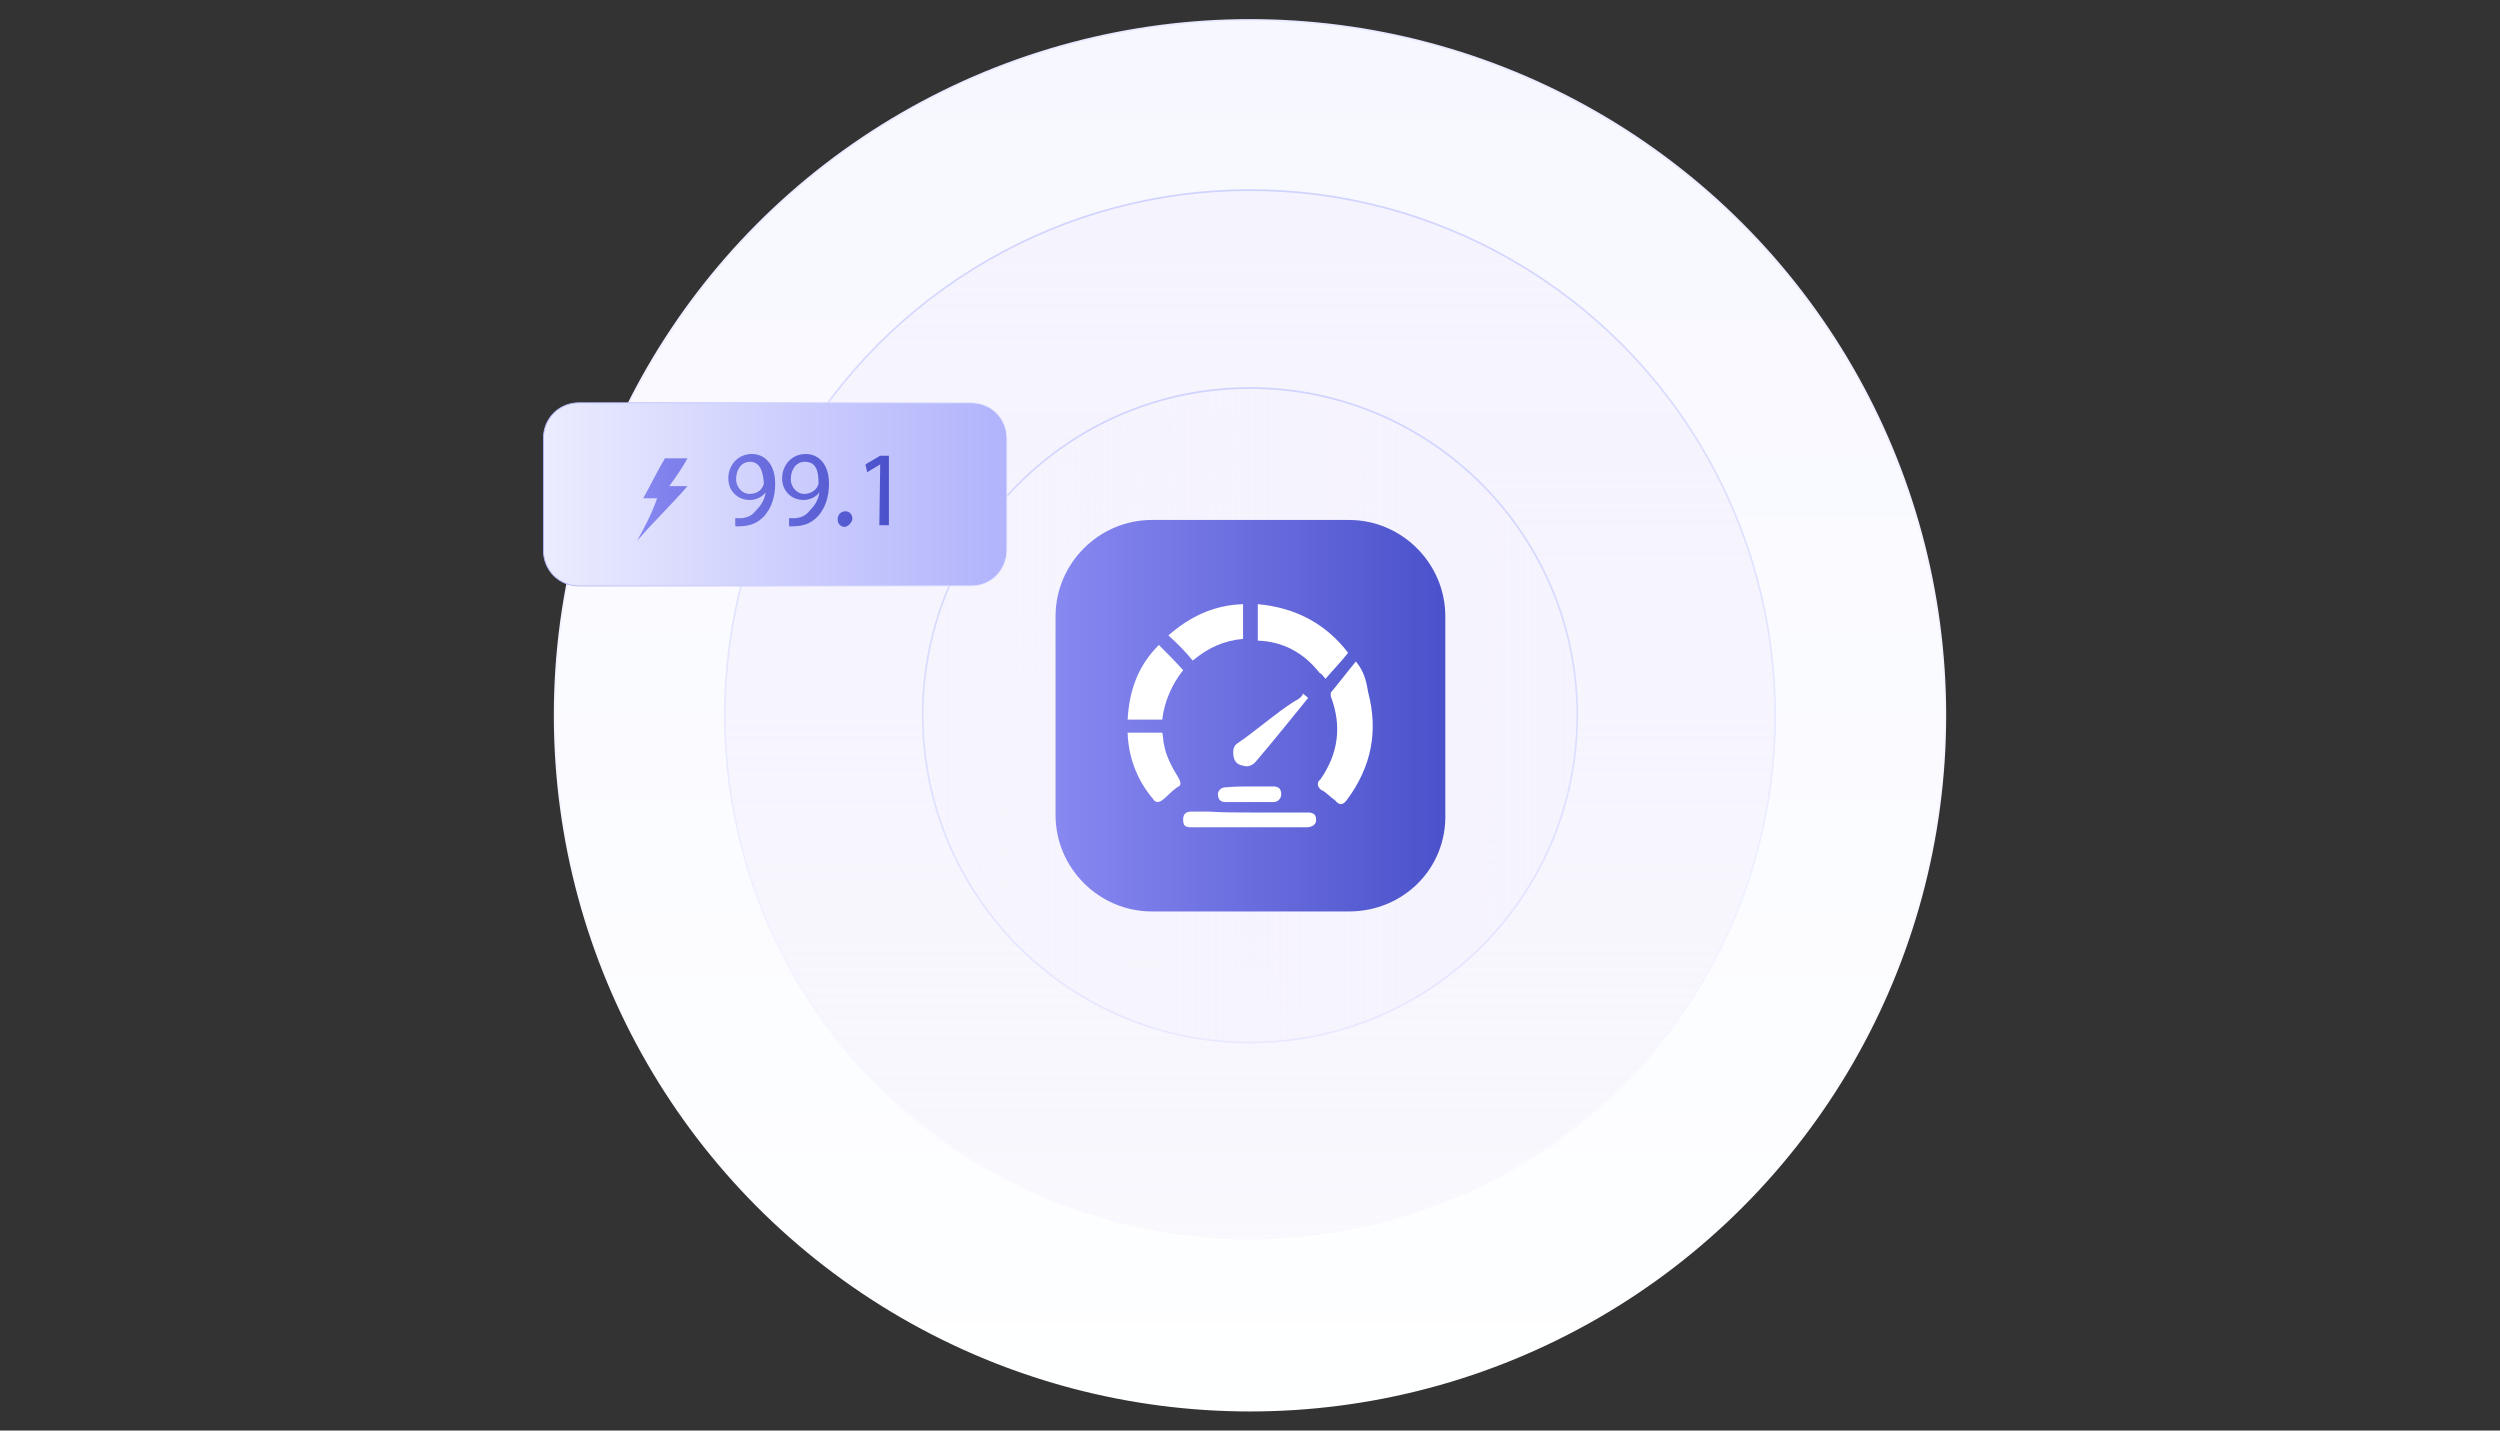 <?xml version="1.0" encoding="utf-8"?>
<!-- Generator: Adobe Illustrator 27.0.0, SVG Export Plug-In . SVG Version: 6.00 Build 0)  -->
<!DOCTYPE svg PUBLIC "-//W3C//DTD SVG 1.1//EN" "http://www.w3.org/Graphics/SVG/1.1/DTD/svg11.dtd">
<svg version="1.1" id="Layer_1" xmlns:x="http://ns.adobe.com/Extensibility/1.0/" xmlns:i="http://ns.adobe.com/AdobeIllustrator/10.0/" xmlns:graph="http://ns.adobe.com/Graphs/1.0/"
	 xmlns="http://www.w3.org/2000/svg" xmlns:xlink="http://www.w3.org/1999/xlink" x="0px" y="0px" viewBox="0 0 288 164.8"
	 style="enable-background:new 0 0 288 164.8;" xml:space="preserve">
<rect x="0" y="0" width="288" height="164.8" fill="#333333" stroke="none"/>
<style type="text/css">
	
		.st0{fill:url(#SVGID_1_);stroke:url(#SVGID_00000025409172893898011490000013263061398690686106_);stroke-width:0.2;stroke-miterlimit:10;}
	
		.st1{fill:url(#SVGID_00000128452947549009591460000015966670482026306726_);stroke:url(#SVGID_00000038409781020802202650000012121624247267061410_);stroke-width:0.2;stroke-miterlimit:10;}
	
		.st2{fill:url(#SVGID_00000010283865502246739280000000586890704514956942_);stroke:url(#SVGID_00000015313145240368239800000014904707565984403355_);stroke-width:0.2;stroke-miterlimit:10;}
	
		.st3{fill:url(#SVGID_00000031199171829744066070000010393109338576537486_);stroke:url(#SVGID_00000034087458255678311260000003013234533524649660_);stroke-width:0.1;stroke-miterlimit:10;}
	.st4{fill:url(#SVGID_00000094603481813576057270000005428245142435005857_);}
	.st5{fill:url(#SVGID_00000170963128599621009820000013475563460502569614_);}
	.st6{fill:#FFFFFF;}
</style>
<g>
	
		<linearGradient id="SVGID_1_" gradientUnits="userSpaceOnUse" x1="144" y1="4.5" x2="144" y2="164.7" gradientTransform="matrix(1 0 0 -1 0 167)">
		<stop  offset="0" style="stop-color:#FEFFFF"/>
		<stop  offset="1" style="stop-color:#F7F7FF"/>
	</linearGradient>
	
		<linearGradient id="SVGID_00000066478354231142370850000005629098899384138112_" gradientUnits="userSpaceOnUse" x1="144" y1="4.4" x2="144" y2="164.8" gradientTransform="matrix(1 0 0 -1 0 167)">
		<stop  offset="0" style="stop-color:#FFFFFF"/>
		<stop  offset="1" style="stop-color:#E8E9FF"/>
	</linearGradient>
	
		<circle style="fill:url(#SVGID_1_);stroke:url(#SVGID_00000066478354231142370850000005629098899384138112_);stroke-width:0.2;stroke-miterlimit:10;" cx="144" cy="82.4" r="80.1"/>
	
		<linearGradient id="SVGID_00000036933673669168681370000003603646157427333508_" gradientUnits="userSpaceOnUse" x1="144" y1="24.1" x2="144" y2="145.1" gradientTransform="matrix(1 0 0 -1 0 167)">
		<stop  offset="0" style="stop-color:#F6F4FD;stop-opacity:0.6"/>
		<stop  offset="1" style="stop-color:#F5F3FD"/>
	</linearGradient>
	
		<linearGradient id="SVGID_00000147908210661428074410000017647322346019450248_" gradientUnits="userSpaceOnUse" x1="144" y1="24" x2="144" y2="145.2" gradientTransform="matrix(1 0 0 -1 0 167)">
		<stop  offset="0" style="stop-color:#FFFFFF"/>
		<stop  offset="1" style="stop-color:#D0D3FE"/>
	</linearGradient>
	
		<circle style="fill:url(#SVGID_00000036933673669168681370000003603646157427333508_);stroke:url(#SVGID_00000147908210661428074410000017647322346019450248_);stroke-width:0.2;stroke-miterlimit:10;" cx="144" cy="82.4" r="60.5"/>
	
		<linearGradient id="SVGID_00000014596799649177712970000012484192157970288772_" gradientUnits="userSpaceOnUse" x1="106.3" y1="83.6" x2="181.7" y2="83.6" gradientTransform="matrix(1 0 0 -1 0 166)">
		<stop  offset="0" style="stop-color:#F6F4FD;stop-opacity:0.6"/>
		<stop  offset="1" style="stop-color:#F5F3FD"/>
	</linearGradient>
	
		<linearGradient id="SVGID_00000119815022153663251450000017532211135502958218_" gradientUnits="userSpaceOnUse" x1="144" y1="46.8" x2="144" y2="122.583" gradientTransform="matrix(1 0 0 -1 0 167)">
		<stop  offset="0" style="stop-color:#E8E9FF"/>
		<stop  offset="1" style="stop-color:#D0D3FE"/>
	</linearGradient>
	
		<circle style="fill:url(#SVGID_00000014596799649177712970000012484192157970288772_);stroke:url(#SVGID_00000119815022153663251450000017532211135502958218_);stroke-width:0.2;stroke-miterlimit:10;" cx="144" cy="82.4" r="37.7"/>
	<g>
		
			<linearGradient id="SVGID_00000094585869240440584740000003290546573522266788_" gradientUnits="userSpaceOnUse" x1="62.731" y1="110.05" x2="116.131" y2="110.05" gradientTransform="matrix(1 0 0 -1 0 167)">
			<stop  offset="0" style="stop-color:#EBECFE"/>
			<stop  offset="1" style="stop-color:#B1B3FC"/>
		</linearGradient>
		
			<linearGradient id="SVGID_00000183932050259271498200000016666476169481944745_" gradientUnits="userSpaceOnUse" x1="116.209" y1="110.05" x2="62.709" y2="110.05" gradientTransform="matrix(1 0 0 -1 0 167)">
			<stop  offset="0" style="stop-color:#EBECFE"/>
			<stop  offset="1" style="stop-color:#B1B3FC"/>
		</linearGradient>
		
			<path style="fill:url(#SVGID_00000094585869240440584740000003290546573522266788_);stroke:url(#SVGID_00000183932050259271498200000016666476169481944745_);stroke-width:0.1;stroke-miterlimit:10;" d="
			M111.9,67.5H66.7c-2.3,0-4.1-1.8-4.1-4.1V50.5c0-2.3,1.8-4.1,4.1-4.1h45.2c2.3,0,4.1,1.8,4.1,4.1v12.8
			C116,65.6,114.3,67.5,111.9,67.5z"/>
	</g>
	
		<linearGradient id="SVGID_00000098913619257142843670000017611391512520585911_" gradientUnits="userSpaceOnUse" x1="73.441" y1="109.7" x2="102.441" y2="109.7" gradientTransform="matrix(1 0 0 -1 0 167)">
		<stop  offset="0" style="stop-color:#8888F1"/>
		<stop  offset="1" style="stop-color:#4A51CA"/>
	</linearGradient>
	<path style="fill:url(#SVGID_00000098913619257142843670000017611391512520585911_);" d="M84.4,59.7c0.2,0,0.5,0,1,0
		c0.8-0.1,1.2-0.3,1.7-0.9c0.5-0.5,1-1.2,1.1-2.1l0,0c-0.3,0.5-1.1,0.9-1.8,0.9c-1.5,0-2.5-1.1-2.5-2.5c0-1.5,1.1-2.8,2.7-2.8
		s2.7,1.3,2.7,3.4c0,1.7-0.5,2.9-1.3,3.8c-0.8,0.8-1.5,1-2.3,1.1c-0.3,0-0.9,0.1-1,0v-0.9C84.7,59.7,84.4,59.7,84.4,59.7z
		 M86.4,53.2c-1,0-1.6,0.9-1.6,2c0,1,0.8,1.7,1.5,1.7c0.8,0,1.3-0.3,1.6-0.9c0-0.1,0.1-0.2,0.1-0.3C87.9,54.2,87.5,53.2,86.4,53.2
		L86.4,53.2z M90.6,59.7c0.2,0,0.5,0,1,0c0.8-0.1,1.2-0.3,1.7-0.9c0.5-0.5,1-1.2,1.1-2.1l0,0c-0.3,0.5-1.1,0.9-1.8,0.9
		c-1.5,0-2.5-1.1-2.5-2.5c0-1.5,1.1-2.8,2.7-2.8s2.7,1.3,2.7,3.4c0,1.7-0.5,2.9-1.3,3.8c-0.8,0.8-1.5,1-2.3,1.1c-0.3,0-0.9,0.1-1,0
		v-0.9C91.1,59.7,90.6,59.7,90.6,59.7z M92.7,53.2c-1,0-1.6,0.9-1.6,2c0,1,0.8,1.7,1.5,1.7s1.3-0.3,1.6-0.9c0-0.1,0.1-0.2,0.1-0.3
		C94.3,54.2,94,53.2,92.7,53.2L92.7,53.2z M97.3,60.7c-0.3,0-0.8-0.2-0.8-0.9c0-0.3,0.2-0.9,0.9-0.9c0.3,0,0.8,0.2,0.8,0.9
		C98.1,60.3,97.6,60.7,97.3,60.7L97.3,60.7z M101.4,53.5L101.4,53.5l-1.5,0.9l-0.2-0.9l1.7-1h1v8h-1.1L101.4,53.5L101.4,53.5z
		 M73.4,62.3L73.4,62.3c1.8-2.1,3.9-4.1,5.8-6.3c-0.8,0-1.5,0-2.1,0c0.8-1.1,1.5-2.1,2.1-3.2l0,0c-0.5,0-1,0-1.5,0c-0.2,0-0.8,0-1,0
		c0,0,0,0-0.1,0c-0.9,1.5-1.6,3-2.5,4.6l0,0l0,0c0.5,0,1,0,1.5,0c0,0,0,0,0.1,0C75.1,59.2,74.2,60.8,73.4,62.3z"/>
	<g>
		
			<linearGradient id="SVGID_00000108306573717082360600000000443657759742206654_" gradientUnits="userSpaceOnUse" x1="121.635" y1="84.6" x2="166.683" y2="84.6" gradientTransform="matrix(1 0 0 -1 0 167)">
			<stop  offset="0" style="stop-color:#8888F1"/>
			<stop  offset="1" style="stop-color:#4A51CA"/>
		</linearGradient>
		<path style="fill:url(#SVGID_00000108306573717082360600000000443657759742206654_);" d="M155.4,105h-22.7
			c-6.1,0-11.1-5-11.1-11.1V71c0-6.1,5-11.1,11.1-11.1h22.7c6.1,0,11.1,5,11.1,11.1v22.7C166.7,100,161.7,105,155.4,105z"/>
		<g>
			<path class="st6" d="M152.7,78.2c-0.4-0.5-0.4-0.5-0.7-0.7c-1.9-2.4-4.3-3.6-7.1-3.7c0-1.2,0-2.7,0-4.2c4.3,0.4,7.8,2.2,10.4,5.6
				c-0.7,0.9-1.2,1.4-1.9,2.2"/>
			<path class="st6" d="M156.2,76.2c0.9,1.1,1.2,2.2,1.4,3.5c1.2,4.5,0.4,8.6-2.4,12.4c-0.5,0.7-0.9,0.7-1.4,0.1
				c-0.7-0.5-1.1-1-1.6-1.2c-0.5-0.4-0.5-0.9-0.1-1.2c2.1-3,2.5-6.2,1.2-9.6c0-0.1,0-0.2,0-0.4C154.3,78.6,155.2,77.4,156.2,76.2z"
				/>
			<path class="st6" d="M136.3,77.2c-1.2,1.5-2.2,3.6-2.4,5.7c-1.2,0-2.7,0-4,0c0.2-3.4,1.2-6.2,3.6-8.6
				C134.5,75.3,135.3,76.1,136.3,77.2z"/>
			<path class="st6" d="M134.6,73.2c2.5-2.2,5.3-3.5,8.6-3.6c0,1.2,0,2.7,0,4c-2.2,0.2-4,1-5.8,2.5
				C136.6,75.1,135.6,74.1,134.6,73.2z"/>
			<path class="st6" d="M129.9,84.4c1.2,0,2.7,0,4,0c0.1,0.5,0.1,1,0.2,1.4c0.2,1.2,0.9,2.6,1.6,3.7c0.4,0.7,0.4,1-0.1,1.2
				c-0.7,0.5-1.1,1-1.6,1.4c-0.5,0.4-0.9,0.4-1.2-0.1C131.1,90,130,87.4,129.9,84.4C129.9,84.6,129.9,84.6,129.9,84.4z"/>
			<path class="st6" d="M144,93.6c2.2,0,4.5,0,6.7,0c0.5,0,0.9,0.2,0.9,0.7c0.1,0.5-0.2,0.9-0.9,1c-0.1,0-0.1,0-0.2,0
				c-4.5,0-8.8,0-13.3,0c-0.7,0-0.9-0.2-0.9-0.9c0-0.5,0.2-0.9,0.9-0.9c0.9,0,1.2,0,2.1,0C140.9,93.6,142.4,93.6,144,93.6z"/>
			<path class="st6" d="M144,90.6c0.9,0,1.6,0,2.7,0c0.5,0,0.9,0.2,0.9,0.9c0,0.5-0.4,0.9-0.9,0.9c-1.9,0-3.6,0-5.5,0
				c-0.7,0-0.9-0.4-0.9-1c0.1-0.4,0.4-0.7,0.9-0.7C142.2,90.6,143.3,90.6,144,90.6z"/>
		</g>
		<path class="st6" d="M150.7,80.4c-2.2,2.7-3.7,4.6-6,7.3c-0.4,0.5-1,0.7-1.5,0.5c-0.7-0.1-1-0.5-1.1-1.1c-0.1-0.7,0-1.2,0.5-1.5
			c2.2-1.5,4.3-3.4,6.5-4.8c0.4-0.2,0.9-0.5,1-0.9L150.7,80.4z"/>
	</g>
</g>
</svg>
